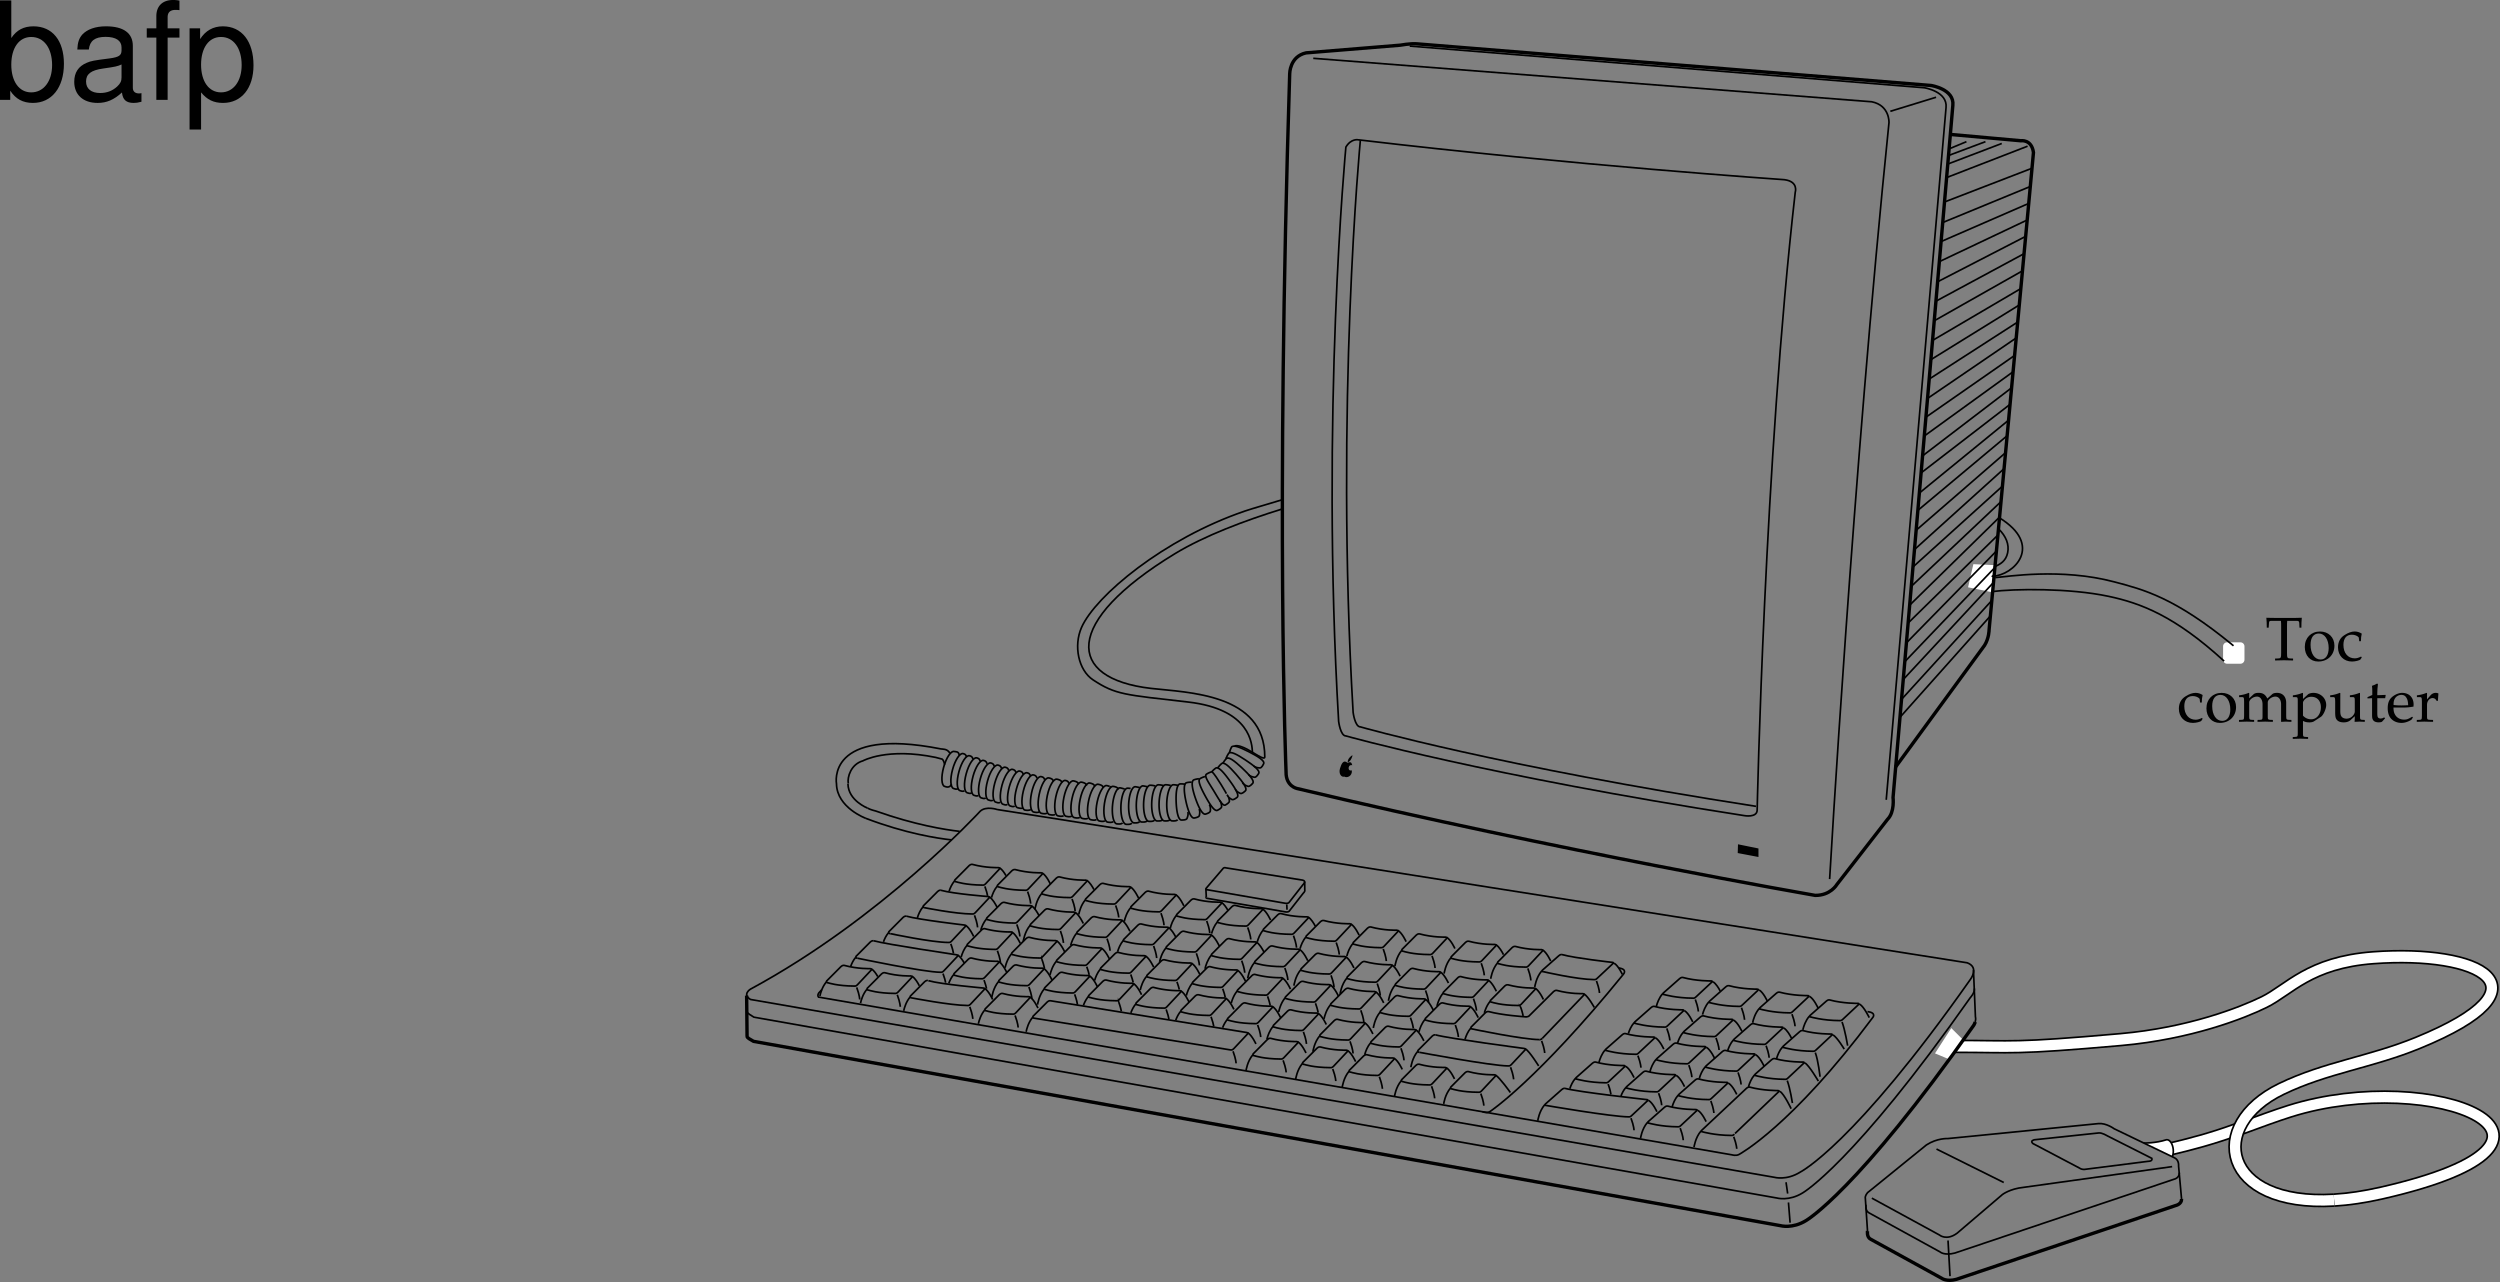 <svg xmlns="http://www.w3.org/2000/svg" xmlns:xlink="http://www.w3.org/1999/xlink" width="366.63" height="188.009"><rect width="100%" height="100%" fill="#808080" stroke="none"/><defs><path id="a" d="M1.438-.25v.281C1.968.016 2.28 0 2.75 0c.469 0 .797.016 1.328.031V-.25l-.437-.016c-.407-.015-.454-.093-.454-.812v-3.813c0-.453 0-.64.032-.89h1.39c.266 0 .344.062.375.297l.032.703h.28c0-.578.016-.938.063-1.453l-1.203.03H1.984c-.109 0-.578 0-1.203-.015l-.625-.015c.047.515.063.875.063 1.453H.5l.047-.703c.015-.235.078-.297.36-.297h1.39c.031.265.031.484.031.89v3.813c0 .734-.047.797-.453.812zm0 0"/><path id="b" d="M2.516-4.219C1.203-4.219.28-3.297.28-1.953c0 1.266.797 2.14 1.969 2.14 1.39 0 2.375-.968 2.375-2.328 0-1.218-.875-2.078-2.11-2.078zm-.172.297c.844 0 1.437.89 1.437 2.125 0 1.047-.437 1.688-1.187 1.688-.875 0-1.469-.875-1.469-2.157 0-1.078.438-1.656 1.219-1.656zm0 0"/><path id="c" d="M3.594-2.797c0-.422.047-.781.125-1.11-.36-.218-.672-.312-1.047-.312-.438 0-.938.172-1.469.516-.64.39-.969 1.015-.969 1.812 0 1.22.844 2.079 2.063 2.079.469 0 1.14-.172 1.234-.313l.188-.281-.094-.14c-.344.171-.625.265-.938.265-1 0-1.656-.781-1.656-1.969 0-.969.438-1.5 1.25-1.5.406 0 .828.172 1 .406l.063.547zm0 0"/><path id="d" d="M.14-.25v.281C.782.016 1.032 0 1.282 0c.282 0 .532.016 1.078.031V-.25l-.375-.016c-.312-.03-.343-.062-.343-.656v-1.906c0-.406.593-.844 1.14-.844.485 0 .813.453.813 1.14v1.61c0 .594-.016.625-.328.656L2.86-.25v.281C3.484.016 3.75 0 3.984 0 4.22 0 4.47.016 5.11.031V-.25l-.421-.016c-.313-.046-.329-.062-.329-.656v-1.906c0-.406.594-.844 1.125-.844.485 0 .829.453.829 1.14V.032C6.718.016 6.859 0 7.016 0c.14 0 .312.016.812.031V-.25l-.437-.016c-.313-.046-.313-.062-.329-.656v-1.844c0-.89-.515-1.453-1.343-1.453-.328 0-.578.063-.735.219l-.687.61C4-3.985 3.64-4.22 3.016-4.22c-.329 0-.579.063-.75.219l-.625.578v-.765l-.079-.032a4.904 4.904 0 0 1-1.406.36v.265H.5c.36 0 .375.031.39.656v2.016c-.015.594-.015.625-.328.656Zm0 0"/><path id="e" d="M.078 2.266v.265c.61-.015.875-.031 1.125-.031.234 0 .5.016 1.125.031v-.265l-.422-.032c-.312-.03-.328-.062-.328-.656V-.109c.281.156.563.218.953.218.281 0 .5-.062.64-.14l1.032-.672c.36-.235.781-1.156.781-1.735 0-1-.828-1.78-1.875-1.78-.328 0-.656.093-.796.218l-.735.672v-.86l-.078-.03a5.038 5.038 0 0 1-1.406.359v.265h.328c.375 0 .39.031.39.656v4.516c0 .594-.015.625-.328.656zm1.5-5.016c0-.125.047-.234.156-.375a1.312 1.312 0 0 1 1.079-.516c.843 0 1.39.594 1.39 1.532 0 1.015-.61 1.765-1.406 1.765-.5 0-.875-.172-1.219-.531zm0 0"/><path id="f" d="m4.531-4.188-.078-.03a5.038 5.038 0 0 1-1.406.359v.265h.328c.375 0 .39.031.39.656v1.47c0 .187-.124.437-.328.655-.25.25-.546.375-.89.375-.313 0-.563-.109-.703-.28-.14-.141-.203-.423-.203-.813v-2.657l-.079-.03a4.904 4.904 0 0 1-1.406.359v.265H.5c.36 0 .375.031.39.656v1.5c0 .641.047.922.22 1.141.202.266.53.406 1.046.406.422 0 .766-.125 1.016-.359l.594-.547c0 .266 0 .422-.032.828.454-.015.61-.031.75-.031.125 0 .297.016.75.031V-.25L4.86-.266c-.312-.03-.328-.062-.328-.656zm0 0"/><path id="g" d="M.875-3.438v2.594c0 .656.297.953 1 .953.203 0 .422-.046.469-.109l.437-.484-.125-.141c-.219.125-.344.172-.515.172-.36 0-.5-.188-.5-.625v-2.36h1.156l.078-.484-1.234.047v-.344c0-.36.03-.75.093-1.265l-.109-.11c-.219.14-.484.25-.766.344.032.25.047.438.047.719v.625l-.703.312v.188zm0 0"/><path id="h" d="m3.938-.625-.126-.094c-.562.344-.78.422-1.171.422-.579 0-1.063-.266-1.313-.703-.172-.281-.234-.547-.25-1.063h1.313c.64 0 1.062-.046 1.625-.14 0-.125.015-.203.015-.313 0-1.03-.672-1.703-1.687-1.703-.313 0-.703.11-1.078.328C.53-3.453.234-2.906.234-1.969c0 .563.141 1.047.375 1.39.36.485.954.766 1.641.766.344 0 .672-.078 1.031-.234.235-.11.438-.219.469-.281zm-.704-1.781c-.468.015-.671.031-1.015.031a9.74 9.74 0 0 1-1.125-.063c0-.421.031-.609.14-.859a1.12 1.12 0 0 1 1-.625c.313 0 .547.11.704.36.203.296.265.562.296 1.156zm0 0"/><path id="i" d="M.188-.25v.281C.78.016 1.046 0 1.296 0c.219 0 .547.016 1.281.031V-.25L2.11-.266c-.406-.03-.421-.046-.421-.656v-1.547c0-.547.359-.984.812-.984.266 0 .453.125.594.406h.187l.078-1.078c-.093-.063-.25-.094-.421-.094-.266 0-.547.14-.735.36l-.515.593v-.921l-.079-.032a4.904 4.904 0 0 1-1.406.36v.265h.344c.36 0 .375.031.39.656v2.016C.922-.328.922-.297.61-.266zm0 0"/><path id="j" d="M1.078-14.578V0h1.5v-1.344C3.375-.125 4.438.453 5.906.453c2.75 0 4.547-2.25 4.547-5.734 0-3.407-1.687-5.5-4.469-5.5-1.437 0-2.468.547-3.25 1.719v-5.516zm4.578 5.36c1.86 0 3.063 1.624 3.063 4.124 0 2.375-1.235 4-3.063 4-1.781 0-2.922-1.61-2.922-4.062 0-2.469 1.141-4.063 2.922-4.063zm0 0"/><path id="k" d="M10.703-.984c-.187.046-.265.046-.36.046-.577 0-.905-.296-.905-.828v-6.156c0-1.86-1.36-2.86-3.938-2.86-1.547 0-2.766.438-3.484 1.22-.47.546-.672 1.14-.72 2.187h1.688c.141-1.281.891-1.86 2.454-1.86 1.515 0 2.343.547 2.343 1.547v.454c-.015.718-.375.968-1.734 1.156-2.36.297-2.734.375-3.36.64C1.454-4.921.845-4 .845-2.64.844-.734 2.156.453 4.28.453 5.594.453 6.656 0 7.844-1.078 7.954 0 8.484.453 9.562.453c.36 0 .579-.031 1.141-.172zM7.781-3.297c0 .563-.156.89-.656 1.36-.688.625-1.5.937-2.484.937-1.297 0-2.063-.625-2.063-1.688 0-1.093.719-1.656 2.516-1.906 1.781-.25 2.125-.328 2.687-.593zm0 0"/><path id="l" d="M5.156-10.484H3.422v-1.641c0-.688.375-1.063 1.156-1.063.14 0 .203 0 .578.032v-1.39a3.975 3.975 0 0 0-.937-.095c-1.532 0-2.453.875-2.453 2.375v1.782H.359v1.359h1.407V0h1.656v-9.125h1.734Zm0 0"/><path id="m" d="M1.078 4.36h1.688v-5.454C3.64-.016 4.625.453 5.984.453c2.72 0 4.47-2.172 4.47-5.516 0-3.515-1.72-5.718-4.5-5.718-1.407 0-2.548.64-3.329 1.875v-1.578H1.078Zm4.61-13.58c1.828 0 3.03 1.625 3.03 4.125 0 2.375-1.218 4-3.03 4-1.782 0-2.922-1.61-2.922-4.062 0-2.469 1.14-4.063 2.921-4.063zm0 0"/></defs><path fill="none" stroke="#000" stroke-width="2" d="M317.922 168.579c3.21-.739 6.523-1.61 10.324-3.012"/><path fill="none" stroke="#fff" stroke-width="1.5" d="M317.922 168.579c3.21-.739 6.523-1.61 10.324-3.012"/><path fill="none" stroke="#000" stroke-width="2" d="M328.746 165.442c2.43-.895 5.125-1.883 7.05-2.488 21.106-6.637 47.544 4.222 13.5 12-2.562.586-4.894.921-6.995 1.046"/><path fill="none" stroke="#fff" stroke-width="1.5" d="M328.746 165.442c2.43-.895 5.125-1.883 7.05-2.488 21.106-6.637 47.544 4.222 13.5 12-2.562.586-4.894.921-6.995 1.046"/><path fill="none" stroke="#000" stroke-width="2" d="M342.3 176c-16.484.981-18.753-10.976-7.753-16.296 6.586-3.184 13.023-3.899 20-6.75 20.16-8.243 8.992-13.645-6.5-12.5-9.387.695-12.336 4.695-16 6.5-3.242 1.593-10.926 4.605-21 5.5-15.914 1.41-15.5 1-24.5 1"/><path fill="none" stroke="#fff" stroke-width="1.5" d="M342.3 176c-16.484.981-18.753-10.976-7.753-16.296 6.586-3.184 13.023-3.899 20-6.75 20.16-8.243 8.992-13.645-6.5-12.5-9.387.695-12.336 4.695-16 6.5-3.242 1.593-10.926 4.605-21 5.5-15.914 1.41-15.5 1-24.5 1"/><path fill="#fff" d="m289.398 82.735 3.172.148-.37 3.985-3.579-.739.777-3.394"/><path fill="none" stroke="#000" stroke-width=".25" d="m192.594 8.551 81.902 6.375c2.66.535 2.527 3.059 2.527 3.059-5.316 51.812-8.703 110.933-8.703 110.933"/><path fill="none" stroke="#000" stroke-width=".25" d="M199.234 20.508c31.356 3.72 62.442 5.844 62.442 5.844 2.129.266 1.597 1.863 1.597 1.863-4.52 39.59-5.582 90.606-5.582 90.606-.039 1.125-1.859.797-1.859.797-37.73-5.844-58.457-11.692-58.457-11.692-.797 0-1.062-2.125-1.062-2.125-2.657-45.172 1.062-84.23 1.062-84.23.797-1.328 1.86-1.063 1.86-1.063zm0 0"/><path fill="none" stroke="#000" stroke-width=".25" d="M257.52 118.25c-37.73-5.843-58.02-11.652-58.02-11.652-.797 0-1.062-2.125-1.062-2.125-2.657-45.172 1.062-83.898 1.062-83.898"/><path fill="none" stroke="#000" stroke-width=".5" d="m278.008 112.47 8.012-92.735m0 0 .367-4.274c.265-2.394-3.188-2.925-3.188-2.925l-75.46-6.11c-.93-.066-2.391.2-2.391.2L191.53 7.754c-2.394.532-2.394 3.055-2.394 3.055-2.059 65.098-.532 102.43-.532 102.43-.03 2.062 1.594 2.394 1.594 2.394 38.399 9.164 75.996 15.676 75.996 15.676 2.258.031 3.188-1.594 3.188-1.594l7.437-9.566c1.067-1.063.801-3.188.801-3.188l.387-4.492"/><path fill="none" stroke="#000" stroke-width=".5" d="m278.02 112.442 13.02-17.8c.663-1.063.663-2.259.663-2.259l6.508-70.015c-.266-1.992-1.86-1.727-1.86-1.727l-10.363-.93"/><path d="m254.969 125 2.789.528v-.996l-2.758-.563-.031 1.031"/><path fill="none" stroke="#000" stroke-width=".25" d="m254.969 125 2.789.528v-.996l-2.758-.563zm23.715-19.863 13.152-14.746m-13.02 12.223 13.22-14.485m-12.954 11.559 13.219-14.215M279.379 97 292.5 83.282m-12.887 10.961 13.153-13.418m.398-4.918-13.086 12.82m-.199 2.593 13.086-12.82m-12.688 7.504 13.086-12.355m-12.753 9.434 13.019-11.758m-12.754 9.168 13.02-11.758m-12.821 8.969 13.02-11.293m-12.754 8.367 12.953-10.828m-12.753 8.304 13.019-10.629m-12.754 7.672 12.886-9.93m-12.687 7.443 12.953-9.9m-12.723 7.008 12.989-9.398m-12.754 6.64 12.886-8.968m-12.687 6.246 12.953-8.836m-12.687 5.981 12.886-8.305m-12.62 5.449 12.886-7.973m-12.688 5.18 12.887-7.57m-12.687 4.715 13.02-7.371m-12.688 4.449 12.82-6.91m-12.555 4.054 12.887-6.644m-12.687 3.719 12.753-6.043m-12.554 3.121 12.82-5.578m-12.422 2.722 12.754-5.25m-12.555 2.262 12.754-4.918m-12.422 1.328 11.825-4.582m-11.625 2.59 7.84-2.988m-7.708 1.726 5.317-1.992m-5.184.996 2.395-.996m-11.16-4.454 6.707-2.058m-7.309 103.031 8.77-101.5c.265-2.394-3.188-2.925-3.188-2.925l-75.46-6.11"/><path d="M197.777 112.649c.004.473.477.328.477.328.078.86-.727 1.152-1.102.914-.46.137-.863-.45-.644-1.183.234-.797.554-1.32 1.097-.848.645-.211.579.07.707.355-.535-.105-.535.434-.535.434"/><path d="M198.34 110.766c.043.027-.121.469-.27.692-.144.222-.367.335-.41.308-.043-.023-.004-.305.145-.527.144-.223.492-.496.535-.473"/><path fill="#fff" d="m287.844 152.63-1.895 2.624-1.992-.832 2.227-3.453 1.66 1.66"/><path fill="none" stroke="#fff" stroke-width=".25" d="m287.844 152.63-1.895 2.624-1.992-.832 2.227-3.453zm0 0"/><path fill="none" stroke="#000" stroke-miterlimit="10" stroke-width=".25" d="M244.098 162.387c.242-.234.464-.18.464-.18 1.989.543 4.176.512 4.176.512.285.016.07.184.07.184l-2.312 2.164c-.21.23-.434.18-.434.18-2.503-.016-4.27-.54-4.27-.54-.35-.015-.042-.25-.042-.25zm-2.504 2.227c-.824.949-1.012 2.344-1.012 2.344M249 162.84c.633.383 1.203 1.649 1.203 1.649m-3.801.949c.446 1.203.446 1.773.446 1.773m1.742-8.812c.242-.234.469-.18.469-.18 1.984.547 4.171.512 4.171.512.286.02.07.187.07.187l-2.308 2.16c-.215.231-.437.18-.437.18-2.504-.015-4.27-.539-4.27-.539-.348-.015-.043-.25-.043-.25zm-2.504 2.231c-.434.5-.691 1.128-.84 1.605m8.246-3.379c.633.379 1.203 1.644 1.203 1.644m-3.797.95c.442 1.203.442 1.773.442 1.773m8.453-7.801c.242-.23.469-.18.469-.18 1.988.548 4.172.512 4.172.512.285.02.07.188.07.188l-2.309 2.164c-.21.23-.437.176-.437.176-2.504-.016-4.27-.54-4.27-.54-.347-.015-.043-.25-.043-.25zm-2.503 2.231c-.458.527-.716 1.187-.86 1.676m8.265-3.449c.633.378 1.965 2.66 1.965 2.66m-4.558-.067c.441 1.203.757 3.293.757 3.293m-10.281-7.543c.242-.234.465-.18.465-.18 1.988.543 4.176.508 4.176.508.285.02.07.188.07.188l-2.309 2.164c-.214.23-.437.176-.437.176-2.504-.016-4.27-.536-4.27-.536-.347-.019-.043-.253-.043-.253zm-2.504 2.227c-.453.523-.715 1.18-.855 1.664m8.261-3.438c.633.38 1.204 1.645 1.204 1.645m-3.797.949c.441 1.203.441 1.773.441 1.773m1.363-8.746c.243-.234.47-.18.47-.18 1.987.548 4.171.512 4.171.512.285.016.07.188.07.188l-2.308 2.16c-.211.23-.438.18-.438.18-2.504-.016-4.27-.54-4.27-.54-.347-.015-.042-.253-.042-.253zm-2.5 2.227c-.414.476-.668 1.062-.816 1.527m8.219-3.297c.48.286.926 1.086 1.11 1.454m-3.704 1.14c.441 1.203.441 1.77.441 1.77m-9.843 10.605 6.523-6.12c.242-.235.469-.18.469-.18 1.988.542 4.172.511 4.172.511.289.016.07.184.07.184l-6.39 6.11m6.585-6.173c.633.383 1.645 2.535 1.645 2.535m-8.324 3.743c-.215.23-.438.18-.438.18-2.504-.016-4.27-.54-4.27-.54-.35-.015-.042-.25-.042-.25m-.157.157c-.82.949-1.011 2.343-1.011 2.343m5.824-1.519c.441 1.203.441 1.77.441 1.77m9.211-17.164c.242-.235.469-.18.469-.18 1.988.546 4.172.511 4.172.511.285.02.07.188.07.188l-2.308 2.16c-.211.234-.438.18-.438.18-2.5-.016-4.266-.54-4.266-.54-.351-.015-.043-.25-.043-.25zm-2.5 2.23c-.449.515-.71 1.16-.851 1.644m8.258-3.418c.632.379 1.644 2.086 1.644 2.086m-4.242.508c.445 1.203.695 3.543.695 3.543m.922-11.086c.242-.234.469-.18.469-.18 1.988.543 4.172.508 4.172.508.285.02.07.188.07.188l-2.309 2.164c-.214.23-.437.175-.437.175-2.504-.011-4.27-.535-4.27-.535-.347-.015-.043-.254-.043-.254zm-2.504 2.226c-.55.637-.816 1.477-.933 1.957m8.339-3.73c.633.379 1.395 1.965 1.395 1.965m-3.989.633c.442 1.203.82 3.48.82 3.48m-10.472-7.672c.242-.234.469-.18.469-.18 1.988.547 4.172.512 4.172.512.285.016.07.188.07.188l-2.308 2.16c-.211.23-.438.18-.438.18-2.504-.016-4.27-.54-4.27-.54-.347-.015-.039-.253-.039-.253zm-2.5 2.227c-.597.687-.86 1.61-.96 2.062m8.367-3.832c.632.38 1.199 1.645 1.199 1.645m-3.797.949c.445 1.203.445 1.773.445 1.773m-10.16-5.773c.246-.234.469-.18.469-.18 1.988.547 4.172.512 4.172.512.289.016.07.184.07.184l-2.309 2.164c-.21.23-.433.18-.433.18-2.504-.016-4.27-.54-4.27-.54-.351-.015-.043-.25-.043-.25zm-2.5 2.227c-.512.59-.777 1.347-.906 1.84"/><path fill="none" stroke="#000" stroke-miterlimit="10" stroke-width=".25" d="M257.988 145.184c.633.379 1.203 1.645 1.203 1.645m-3.801.949c.446 1.203.446 1.773.446 1.773m-9.523-6.027c.242-.23.464-.18.464-.18 1.989.547 4.176.512 4.176.512.285.02.07.187.07.187l-2.312 2.16c-.211.235-.434.18-.434.18-2.504-.015-4.27-.539-4.27-.539-.347-.015-.042-.25-.042-.25zm-2.504 2.226c-.504.586-.774 1.34-.903 1.833m8.309-3.602c.441.262.848.957 1.058 1.352m-3.652 1.242c.442 1.203.442 1.773.442 1.773m-6.93-.582c.242-.234.469-.18.469-.18 1.988.543 4.171.508 4.171.508.286.02.07.188.07.188l-2.308 2.164c-.21.23-.437.18-.437.18-2.5-.016-4.27-.54-4.27-.54-.348-.015-.043-.253-.043-.253zm-2.5 2.227c-.418.48-.672 1.07-.82 1.539m8.227-3.312c.628.382 1.198 1.648 1.198 1.648m-3.797.949c.446 1.2.446 1.773.446 1.773m4.465-3.433c.242-.23.464-.18.464-.18 1.989.547 4.172.512 4.172.512.29.02.074.187.074.187l-2.312 2.164c-.211.23-.434.176-.434.176-2.504-.015-4.27-.539-4.27-.539-.35-.016-.046-.25-.046-.25zm-2.504 2.23c-.418.48-.672 1.078-.825 1.551m8.231-3.324c.633.379 1.203 1.644 1.203 1.644m-3.801.95c.446 1.203.446 1.773.446 1.773m-6.739-.836c.242-.23.465-.18.465-.18 1.988.547 4.172.512 4.172.512.29.016.074.188.074.188l-2.312 2.16c-.211.23-.434.18-.434.18-2.504-.016-4.27-.54-4.27-.54-.351-.015-.042-.25-.042-.25zm-2.503 2.23c-.477.547-.743 1.25-.88 1.739m8.286-3.512c.632.379 1.203 1.645 1.203 1.645m-3.801.949c.445 1.203.445 1.773.445 1.773m-10.218-6.215c.242-.234.464-.18.464-.18 1.989.544 4.172.509 4.172.509.29.019.074.187.074.187l-2.312 2.164c-.211.23-.434.176-.434.176-2.504-.012-4.27-.54-4.27-.54-.35-.015-.042-.25-.042-.25zm-2.505 2.227c-.495.574-.765 1.309-.894 1.8m8.301-3.573c.633.382 1.203 1.644 1.203 1.644m-3.8.953c.445 1.203.445 1.77.445 1.77m-7.122-.645c.247-.234.47-.18.47-.18 1.987.547 4.171.512 4.171.512.29.02.074.188.074.188l-2.312 2.16c-.211.23-.434.18-.434.18-2.504-.016-4.27-.54-4.27-.54-.35-.015-.042-.25-.042-.25zm-2.5 2.227c-.39.453-.64 1.004-.793 1.457m8.2-3.227c.633.38 1.203 1.645 1.203 1.645m-3.801.949c.266.715.371 1.207.414 1.488m4.684-3.211c.246-.23.468-.175.468-.175 1.989.542 4.172.507 4.172.507.29.02.075.188.075.188l-2.313 2.16c-.21.234-.437.18-.437.18-2.5-.016-4.27-.535-4.27-.535-.348-.02-.043-.254-.043-.254zm-2.5 2.231c-.325.37-.551.812-.703 1.21m8.109-2.984c.633.38 1.203 1.645 1.203 1.645m-3.801.95c.446 1.202.446 1.773.446 1.773M229.5 159.61c1.988.547 12.02 1.652 12.02 1.652.289.02.07.188.07.188l-2.309 2.16c-.21.234-.437.18-.437.18-2.5-.016-12.117-1.676-12.117-1.676m15.058-.727c.63.38 1.203 1.645 1.203 1.645m-3.8.949c.445 1.203.445 1.773.445 1.773"/><path fill="none" stroke="#000" stroke-miterlimit="10" stroke-width=".25" d="M226.727 162.114c-.348-.02-.04-.254-.04-.254l2.344-2.07c.242-.23.469-.18.469-.18m-2.969 2.41c-.824.95-1.015 2.34-1.015 2.34m3.539-24.371c1.988.547 7.402 1.144 7.402 1.144.285.02.07.188.07.188l-2.308 2.16c-.211.234-.438.18-.438.18-2.504-.016-7.496-1.172-7.496-1.172m10.434-1.231c.633.38 1.203 1.645 1.203 1.645m-3.797.949c.441 1.203.441 1.773.441 1.773"/><path fill="none" stroke="#000" stroke-miterlimit="10" stroke-width=".25" d="M226.285 142.489c-.348-.016-.043-.25-.043-.25l2.348-2.07c.242-.231.465-.18.465-.18m-2.969 2.41c-.82.95-1.012 2.34-1.012 2.34m-3.32-5.774c.242-.23.465-.175.465-.175 1.988.543 3.836.472 3.836.472.285.02.156.192.156.192l-2.059 2.195c-.21.23-.433.176-.433.176-2.504-.016-3.836-.473-3.836-.473-.348-.016-.223-.285-.223-.285zm0 0"/><path fill="none" stroke="#000" stroke-miterlimit="10" stroke-width=".25" d="M219.629 141.196c-.82.949-1.012 2.34-1.012 2.34m7.593-4.239c.638.38 1.204 1.645 1.204 1.645m-3.351 1.074c.44 1.203.44 1.774.44 1.774m-9.589-5.582c.246-.235.469-.18.469-.18 1.988.543 3.836.476 3.836.476.285.02.156.192.156.192l-2.059 2.191c-.21.23-.433.18-.433.18-2.504-.016-3.836-.473-3.836-.473-.348-.02-.223-.285-.223-.285zm0 0"/><path fill="none" stroke="#000" stroke-miterlimit="10" stroke-width=".25" d="M212.793 140.434c-.82.95-1.012 2.344-1.012 2.344m7.594-4.242c.488.293.938 1.105 1.117 1.468m-3.265 1.254c.441 1.203.441 1.774.441 1.774m-9.968-5.899c.245-.234.468-.18.468-.18 1.988.544 3.836.477 3.836.477.285.016.156.188.156.188l-2.058 2.195c-.211.23-.438.176-.438.176-2.5-.012-3.832-.473-3.832-.473-.352-.015-.223-.285-.223-.285zm0 0"/><path fill="none" stroke="#000" stroke-miterlimit="10" stroke-width=".25" d="M205.578 139.36c-.82.95-1.012 2.34-1.012 2.34m7.594-4.239c.633.38 1.203 1.645 1.203 1.645m-3.351 1.078c.441 1.2.441 1.77.441 1.77m-9.906-5.836c.246-.23.469-.18.469-.18 1.988.547 3.836.477 3.836.477.285.02.156.191.156.191l-2.059 2.195c-.21.23-.433.176-.433.176-2.504-.016-3.836-.473-3.836-.473-.352-.015-.223-.285-.223-.285zm0 0"/><path fill="none" stroke="#000" stroke-miterlimit="10" stroke-width=".25" d="M198.426 138.348c-.52.598-.785 1.367-.91 1.86m7.492-3.762c.633.383 1.203 1.648 1.203 1.648m-3.356 1.074c.446 1.204.446 1.774.446 1.774m17.375 3.656c.242-.23.469-.176.469-.176 1.988.543 3.835.473 3.835.473.286.023.157.191.157.191l-2.059 2.196c-.21.23-.437.176-.437.176-2.504-.016-3.832-.473-3.832-.473-.352-.016-.223-.281-.223-.281zm0 0"/><path fill="none" stroke="#000" stroke-miterlimit="10" stroke-width=".25" d="M218.555 146.829c-.47.539-.73 1.222-.871 1.71m7.453-3.609c.633.38 1.203 1.645 1.203 1.645m-3.356 1.074a8.38 8.38 0 0 1 .387 1.34m-9.594-5.59c.243-.234.465-.18.465-.18 1.992.543 3.836.477 3.836.477.285.02.16.187.16.187l-2.058 2.196c-.211.23-.438.18-.438.18-2.504-.02-3.836-.477-3.836-.477-.347-.016-.218-.282-.218-.282zm0 0"/><path fill="none" stroke="#000" stroke-miterlimit="10" stroke-width=".25" d="M211.656 145.625c-.531.614-.8 1.41-.922 1.899m7.504-3.797c.633.379 1.203 1.645 1.203 1.645m-3.355 1.078c.441 1.199.441 1.77.441 1.77m-9.777-6.024c.242-.235.469-.18.469-.18 1.988.543 3.836.477 3.836.477.285.02.156.191.156.191l-2.059 2.191c-.21.231-.437.18-.437.18-2.504-.015-3.832-.472-3.832-.472-.352-.02-.223-.286-.223-.286zm0 0"/><path fill="none" stroke="#000" stroke-miterlimit="10" stroke-width=".25" d="M204.629 144.422c-.824.95-1.012 2.344-1.012 2.344m7.593-4.242c.634.379 1.204 1.644 1.204 1.644m-3.355 1.079c.445 1.203.445 1.77.445 1.77m-9.844-5.837c.246-.23.469-.176.469-.176 1.988.543 3.836.477 3.836.477.285.02.156.187.156.187l-2.059 2.196c-.21.23-.437.176-.437.176-2.5-.016-3.832-.473-3.832-.473-.348-.016-.223-.285-.223-.285zm0 0"/><path fill="none" stroke="#000" stroke-miterlimit="10" stroke-width=".25" d="M197.54 143.41c-.821.95-1.013 2.34-1.013 2.34m7.594-4.238c.637.38 1.203 1.645 1.203 1.645m-3.351 1.074c.441 1.203.441 1.773.441 1.773m-5.156-.898c.242-.23.465-.18.465-.18 1.988.547 3.836.477 3.836.477.285.02.16.191.16.191l-2.063 2.196c-.21.23-.433.175-.433.175-2.504-.015-3.836-.472-3.836-.472-.348-.016-.223-.285-.223-.285zm0 0"/><path fill="none" stroke="#000" stroke-miterlimit="10" stroke-width=".25" d="M195.137 147.336c-.61.696-.871 1.637-.969 2.082m7.551-3.984c.633.383 1.199 1.649 1.199 1.649m-3.352 1.074c.442 1.203.442 1.773.442 1.773m4.527-3.746c.242-.234.469-.18.469-.18 1.988.543 3.832.477 3.832.477.289.02.16.191.16.191l-2.059 2.192c-.21.23-.437.176-.437.176-2.504-.012-3.832-.473-3.832-.473-.352-.016-.223-.285-.223-.285zm0 0"/><path fill="none" stroke="#000" stroke-miterlimit="10" stroke-width=".25" d="M202.414 148.41c-.824.95-1.012 2.344-1.012 2.344m7.594-4.242c.633.38 1.203 1.645 1.203 1.645m-3.355 1.078c.297.805.394 1.328.43 1.582m3.843-3.559c.246-.23.469-.18.469-.18 1.988.547 3.836.477 3.836.477.285.02.156.192.156.192l-2.058 2.191c-.211.234-.438.18-.438.18-2.5-.016-3.832-.473-3.832-.473-.348-.016-.223-.285-.223-.285zm0 0"/><path fill="none" stroke="#000" stroke-miterlimit="10" stroke-width=".25" d="M208.996 149.485c-.508.586-.773 1.34-.902 1.832m7.484-3.731c.633.383 1.203 1.649 1.203 1.649m-3.355 1.075c.445 1.202.445 1.773.445 1.773m-10.726-1.407c.242-.234.464-.18.464-.18 1.989.547 3.836.477 3.836.477.285.02.16.192.16.192l-2.062 2.191c-.211.234-.434.18-.434.18-2.504-.016-3.836-.473-3.836-.473-.347-.016-.218-.285-.218-.285zm0 0"/><path fill="none" stroke="#000" stroke-miterlimit="10" stroke-width=".25" d="M201.02 152.903c-.473.55-.739 1.246-.875 1.734m7.46-3.633c.63.383 1.204 1.645 1.204 1.645m-3.356 1.078c.442 1.203.442 1.773.442 1.773m-5.915-.644c.243-.234.465-.18.465-.18 1.989.543 3.836.477 3.836.477.285.015.156.187.156.187l-2.058 2.196c-.211.23-.434.18-.434.18-2.504-.02-3.836-.477-3.836-.477-.347-.016-.222-.281-.222-.281zm0 0"/><path fill="none" stroke="#000" stroke-miterlimit="10" stroke-width=".25" d="M197.855 157.083c-.82.949-1.011 2.34-1.011 2.34m7.594-4.239c.636.379 1.203 1.645 1.203 1.645m-3.356 1.074c.445 1.203.445 1.773.445 1.773m4.907-3.429c.242-.235.468-.18.468-.18 1.989.547 3.836.476 3.836.476.286.02.157.192.157.192l-2.059 2.191c-.21.23-.437.18-.437.18-2.5-.016-3.832-.473-3.832-.473-.352-.015-.223-.285-.223-.285zm0 0"/><path fill="none" stroke="#000" stroke-miterlimit="10" stroke-width=".25" d="M205.516 158.473c-.825.95-1.016 2.344-1.016 2.344m7.598-4.242c.632.383 1.203 1.648 1.203 1.648m-3.356 1.074c.446 1.203.446 1.774.446 1.774m4.461-3.751c.246-.23.468-.175.468-.175 1.989.543 3.836.473 3.836.473.285.02.156.191.156.191l-2.058 2.195c-.211.23-.438.176-.438.176-2.5-.012-3.832-.472-3.832-.472-.347-.016-.222-.286-.222-.286zm0 0"/><path fill="none" stroke="#000" stroke-miterlimit="10" stroke-width=".25" d="M212.73 159.551c-.824.95-1.011 2.34-1.011 2.34m7.594-4.238c.632.379 2.183 2.562 2.183 2.562m-4.336.16c.445 1.2.445 1.77.445 1.77m-24.46-8.43c.242-.234.464-.18.464-.18 1.989.544 3.836.477 3.836.477.285.02.157.188.157.188l-2.059 2.195c-.211.23-.434.176-.434.176-2.504-.012-3.836-.469-3.836-.469-.347-.016-.222-.285-.222-.285zm0 0"/><path fill="none" stroke="#000" stroke-miterlimit="10" stroke-width=".25" d="M191.02 155.942c-.825.95-1.012 2.344-1.012 2.344m7.594-4.243c.632.38 1.203 1.645 1.203 1.645m-3.355 1.078c.445 1.203.445 1.774.445 1.774m-.219-8.875c.242-.235.465-.18.465-.18 1.988.543 3.836.476 3.836.476.285.02.16.188.16.188l-2.063 2.195c-.21.23-.433.18-.433.18-2.504-.016-3.836-.473-3.836-.473-.348-.02-.223-.285-.223-.285zm0 0"/><path fill="none" stroke="#000" stroke-miterlimit="10" stroke-width=".25" d="M193.555 151.891c-.825.95-1.016 2.344-1.016 2.344m7.598-4.242c.633.379 1.199 1.644 1.199 1.644m-3.352 1.078c.442 1.203.442 1.774.442 1.774m-4.778-19.321c.243-.23.47-.18.47-.18 1.987.548 3.831.477 3.831.477.29.02.16.192.16.192l-2.058 2.191c-.211.235-.438.18-.438.18-2.504-.016-3.832-.473-3.832-.473-.351-.015-.222-.285-.222-.285zm0 0"/><path fill="none" stroke="#000" stroke-miterlimit="10" stroke-width=".25" d="M191.527 137.399c-.476.547-.738 1.242-.879 1.73m7.462-3.632c.632.382 1.203 1.648 1.203 1.648m-3.356 1.075c.445 1.202.445 1.773.445 1.773m-9.019-5.836c.242-.235.469-.18.469-.18 1.988.543 3.832.477 3.832.477.289.02.16.191.16.191l-2.059 2.191c-.21.23-.437.18-.437.18-2.504-.015-3.832-.473-3.832-.473-.352-.015-.223-.285-.223-.285zm0 0"/><path fill="none" stroke="#000" stroke-miterlimit="10" stroke-width=".25" d="M185.262 136.383c-.477.551-.742 1.246-.88 1.735m7.462-3.633c.441.265.847.957 1.058 1.355m-3.211 1.368c.442 1.203.442 1.773.442 1.773m-9.461-6.027c.246-.23.469-.18.469-.18 1.988.547 3.836.476 3.836.476.285.02.156.192.156.192l-2.059 2.191c-.21.23-.433.18-.433.18-2.504-.016-3.836-.473-3.836-.473-.352-.015-.223-.285-.223-.285zm0 0"/><path fill="none" stroke="#000" stroke-miterlimit="10" stroke-width=".25" d="M178.55 135.18c-.476.551-.738 1.246-.874 1.738m7.457-3.636c.633.383 1.203 1.648 1.203 1.648m-3.356 1.074c.446 1.204.446 1.774.446 1.774m-8.766-5.774c.242-.234.469-.18.469-.18 1.988.548 3.832.477 3.832.477.285.02.16.192.16.192l-2.058 2.191c-.211.234-.438.18-.438.18-2.504-.016-3.832-.473-3.832-.473-.352-.015-.223-.285-.223-.285zm0 0"/><path fill="none" stroke="#000" stroke-miterlimit="10" stroke-width=".25" d="M172.54 134.231c-.532.613-.802 1.41-.923 1.898m7.504-3.796c.367.222.715.746.942 1.144m-3.094 1.578c.441 1.203.441 1.774.441 1.774m-9.46-5.965c.245-.23.468-.18.468-.18 1.988.547 3.836.48 3.836.48.285.016.156.188.156.188l-2.058 2.195c-.211.23-.438.176-.438.176-2.5-.015-3.832-.473-3.832-.473-.348-.015-.223-.285-.223-.285zm0 0"/><path fill="none" stroke="#000" stroke-miterlimit="10" stroke-width=".25" d="M165.828 133.094c-.59.684-.855 1.598-.957 2.055m7.539-3.953c.633.379 1.203 1.644 1.203 1.644m-3.351 1.075c.441 1.203.441 1.773.441 1.773m-9.398-5.961c.242-.234.468-.18.468-.18 1.989.543 3.832.477 3.832.477.29.02.16.191.16.191l-2.058 2.192c-.21.23-.437.176-.437.176-2.504-.012-3.833-.473-3.833-.473-.351-.016-.222-.281-.222-.281zm0 0"/><path fill="none" stroke="#000" stroke-miterlimit="10" stroke-width=".25" d="M159.184 131.954c-.641.734-.899 1.738-.98 2.152m7.562-4.051c.632.38 1.203 1.645 1.203 1.645m-3.356 1.078c.446 1.203.446 1.77.446 1.77m-9.149-5.77c.246-.235.469-.18.469-.18 1.988.543 3.836.477 3.836.477.285.02.156.187.156.187l-2.058 2.196c-.211.23-.438.175-.438.175-2.5-.011-3.832-.468-3.832-.468-.348-.02-.223-.286-.223-.286zm0 0"/><path fill="none" stroke="#000" stroke-miterlimit="10" stroke-width=".25" d="M152.79 131.004c-.821.95-1.013 2.344-1.013 2.344m7.594-4.242c.442.262.852.957 1.059 1.352m-3.211 1.371c.445 1.199.445 1.77.445 1.77m-9.274-5.899c.247-.23.47-.18.47-.18 1.988.547 3.835.477 3.835.477.285.02.157.191.157.191l-2.059 2.191c-.211.235-.434.18-.434.18-2.504-.016-3.836-.473-3.836-.473-.347-.015-.222-.285-.222-.285zm0 0"/><path fill="none" stroke="#000" stroke-miterlimit="10" stroke-width=".25" d="M146.27 129.926c-.465.54-.727 1.219-.868 1.707m7.45-3.605c.632.379 1.203 1.648 1.203 1.648m-3.352 1.074c.442 1.204.442 1.774.442 1.774m-9.02-5.582c.242-.234.469-.18.469-.18 1.988.543 3.836.477 3.836.477.285.02.156.187.156.187l-2.059 2.196c-.21.23-.433.18-.433.18-2.504-.02-3.836-.477-3.836-.477-.352-.016-.223-.282-.223-.282zm0 0"/><path fill="none" stroke="#000" stroke-miterlimit="10" stroke-width=".25" d="M140.004 129.168c-.41.477-.664 1.063-.816 1.528m7.398-3.426c.371.223.719.746.945 1.145m-3.097 1.578c.234.636.347 1.097.398 1.39m-9.195 1.742c-.352-.015-.223-.285-.223-.285l2.094-2.101c.238-.235.465-.18.465-.18"/><path fill="none" stroke="#000" stroke-miterlimit="10" stroke-width=".25" d="M135.383 132.965c-.445.516-.707 1.164-.852 1.649m3.442-4.054c1.988.546 6.937.917 6.937.917.285.02.156.191.156.191l-2.058 2.196c-.211.23-.434.176-.434.176-2.504-.016-6.937-.915-6.937-.915"/><path fill="none" stroke="#000" stroke-miterlimit="10" stroke-width=".25" d="M145.066 131.512c.493.293.946 1.121 1.125 1.477m-3.277 1.242c.445 1.203.445 1.773.445 1.773m3.45-3.492c.246-.234.468-.18.468-.18 1.989.543 3.836.477 3.836.477.285.02.157.188.157.188l-2.06 2.195c-.21.23-.437.176-.437.176-2.5-.012-3.832-.473-3.832-.473-.347-.016-.222-.281-.222-.281zm0 0"/><path fill="none" stroke="#000" stroke-miterlimit="10" stroke-width=".25" d="M144.688 134.739c-.446.515-.708 1.164-.852 1.644m7.434-3.543c.457.274.878 1 1.078 1.391m-3.231 1.332c.446 1.203.446 1.773.446 1.773m3.64-3.875c.242-.234.465-.18.465-.18 1.992.544 3.836.477 3.836.477.285.02.16.188.16.188l-2.059 2.195c-.21.23-.437.176-.437.176-2.504-.012-3.836-.469-3.836-.469-.348-.015-.219-.285-.219-.285zm0 0"/><path fill="none" stroke="#000" stroke-miterlimit="10" stroke-width=".25" d="M151.082 135.688c-.824.95-1.016 2.344-1.016 2.344m7.598-4.242c.633.378 1.203 1.644 1.203 1.644m-3.355 1.078c.441 1.203.441 1.77.441 1.77m4.087-3.684c.241-.23.468-.176.468-.176 1.984.543 3.832.473 3.832.473.285.02.16.191.16.191l-2.059 2.196c-.21.23-.437.176-.437.176-2.504-.016-3.836-.473-3.836-.473-.348-.016-.219-.285-.219-.285zm0 0"/><path fill="none" stroke="#000" stroke-miterlimit="10" stroke-width=".25" d="M157.918 136.829c-.5.57-.766 1.308-.898 1.8m7.48-3.699c.633.38 1.203 1.645 1.203 1.645m-3.355 1.074c.441 1.203.441 1.773.441 1.773m4.086-3.746c.242-.234.469-.18.469-.18 1.988.547 3.832.477 3.832.477.285.02.16.192.16.192l-2.059 2.191c-.21.23-.437.18-.437.18-2.504-.016-3.832-.473-3.832-.473-.352-.016-.223-.285-.223-.285zm0 0"/><path fill="none" stroke="#000" stroke-miterlimit="10" stroke-width=".25" d="M164.754 137.903c-.461.531-.723 1.2-.863 1.683m7.445-3.582c.45.27.867.985 1.07 1.38m-3.222 1.343c.441 1.203.441 1.773.441 1.773m3.515-3.75c.243-.23.47-.18.47-.18 1.988.548 3.831.477 3.831.477.29.02.16.192.16.192l-2.058 2.195c-.211.23-.438.176-.438.176-2.503-.016-3.832-.473-3.832-.473-.351-.015-.222-.285-.222-.285zm0 0"/><path fill="none" stroke="#000" stroke-miterlimit="10" stroke-width=".25" d="M171.02 138.981c-.606.7-.872 1.637-.965 2.082m7.547-3.98c.632.378 1.203 1.644 1.203 1.644m-3.355 1.074c.445 1.203.445 1.774.445 1.774m3.895-3.746c.241-.235.464-.18.464-.18 1.988.543 3.836.476 3.836.476.285.02.156.188.156.188l-2.058 2.195c-.211.23-.434.18-.434.18-2.504-.016-3.836-.473-3.836-.473-.348-.02-.223-.285-.223-.285zm0 0"/><path fill="none" stroke="#000" stroke-miterlimit="10" stroke-width=".25" d="M177.664 140.055c-.578.668-.844 1.559-.95 2.024m7.532-3.922c.461.277.887 1.02 1.086 1.402m-3.234 1.321c.441 1.203.441 1.769.441 1.769m3.578-3.746c.242-.23.465-.18.465-.18 1.992.547 3.836.477 3.836.477.285.02.16.191.16.191l-2.058 2.195c-.215.227-.438.176-.438.176-2.504-.015-3.836-.472-3.836-.472-.348-.016-.219-.286-.219-.286zm0 0"/><path fill="none" stroke="#000" stroke-miterlimit="10" stroke-width=".25" d="M183.996 141.133c-.824.95-1.016 2.34-1.016 2.34m7.598-4.242c.633.383 1.203 1.648 1.203 1.648m-3.355 1.075c.441 1.203.441 1.773.441 1.773m4.023-3.746c.243-.234.465-.18.465-.18 1.989.543 3.836.477 3.836.477.286.02.16.187.16.187l-2.062 2.196c-.21.23-.434.18-.434.18-2.503-.016-3.835-.477-3.835-.477-.348-.016-.22-.281-.22-.281zm0 0"/><path fill="none" stroke="#000" stroke-miterlimit="10" stroke-width=".25" d="M190.766 142.208c-.82.949-1.012 2.343-1.012 2.343m7.598-4.241c.632.378 1.203 1.644 1.203 1.644m-3.355 1.078c.44 1.199.44 1.773.44 1.773m-5.03-.711c.245-.234.468-.18.468-.18 1.988.547 3.836.477 3.836.477.285.02.156.192.156.192l-2.058 2.19c-.211.231-.438.18-.438.18-2.5-.015-3.832-.472-3.832-.472-.351-.016-.222-.285-.222-.285zm0 0"/><path fill="none" stroke="#000" stroke-miterlimit="10" stroke-width=".25" d="M188.488 146.32c-.605.7-.867 1.641-.965 2.087m7.547-3.985c.633.383 1.203 1.645 1.203 1.645m-3.355 1.078a8.7 8.7 0 0 1 .39 1.336m-9.722-5.398c.242-.235.465-.18.465-.18 1.988.543 3.836.476 3.836.476.285.02.156.188.156.188l-2.059 2.195c-.21.23-.433.176-.433.176-2.504-.012-3.836-.473-3.836-.473-.348-.015-.219-.28-.219-.28zm0 0"/><path fill="none" stroke="#000" stroke-miterlimit="10" stroke-width=".25" d="M181.46 145.31c-.495.573-.76 1.308-.894 1.8m7.477-3.7c.637.38 1.207 1.645 1.207 1.645m-3.355 1.078a8.69 8.69 0 0 1 .386 1.336M177 141.942c.246-.234.469-.18.469-.18 1.988.547 3.836.477 3.836.477.285.02.156.191.156.191l-2.059 2.192c-.21.23-.433.18-.433.18-2.504-.016-3.836-.473-3.836-.473-.348-.016-.223-.286-.223-.286zm0 0"/><path fill="none" stroke="#000" stroke-miterlimit="10" stroke-width=".25" d="M174.879 144.168c-.508.59-.774 1.348-.906 1.84m7.487-3.738c.638.379 1.204 1.648 1.204 1.648m-3.351 1.075c.203.55.312.968.37 1.261m-9.39-5.324c.242-.234.469-.18.469-.18 1.988.543 3.832.477 3.832.477.289.016.16.188.16.188l-2.059 2.195c-.215.23-.437.18-.437.18-2.504-.016-3.832-.473-3.832-.473-.352-.016-.223-.285-.223-.285zm0 0"/><path fill="none" stroke="#000" stroke-miterlimit="10" stroke-width=".25" d="M168.172 143.157c-.582.668-.848 1.558-.953 2.027m7.535-3.926c.633.38 1.203 1.645 1.203 1.645m-3.355 1.078c.175.477.28.855.347 1.137m-9.429-5.266c.242-.23.468-.18.468-.18 1.989.547 3.832.477 3.832.477.29.02.16.191.16.191l-2.058 2.192c-.211.234-.438.18-.438.18-2.5-.016-3.832-.473-3.832-.473-.351-.016-.222-.285-.222-.285zm0 0"/><path fill="none" stroke="#000" stroke-miterlimit="10" stroke-width=".25" d="M161.398 142.083c-.468.539-.734 1.222-.87 1.71m7.452-3.609c.633.379 1.204 1.645 1.204 1.645m-3.356 1.074c.184.496.29.887.356 1.172m-9.121-5.36c.246-.234.468-.18.468-.18 1.989.544 3.836.477 3.836.477.285.016.156.188.156.188l-2.058 2.195c-.211.23-.434.176-.434.176-2.504-.012-3.836-.469-3.836-.469-.351-.02-.222-.285-.222-.285zm0 0"/><path fill="none" stroke="#000" stroke-miterlimit="10" stroke-width=".25" d="M154.941 140.942c-.578.668-.843 1.558-.953 2.023m7.535-3.922c.633.38 1.204 1.645 1.204 1.645m-3.356 1.078c.192.512.3.91.36 1.2m-9.251-5.329c.243-.23.47-.18.47-.18 1.988.547 3.831.477 3.831.477.29.02.16.191.16.191l-2.058 2.192c-.211.234-.438.18-.438.18-2.504-.016-3.832-.473-3.832-.473-.351-.016-.222-.285-.222-.285zm0 0"/><path fill="none" stroke="#000" stroke-miterlimit="10" stroke-width=".25" d="M148.36 139.864c-.594.687-.86 1.597-.958 2.058m7.539-3.957c.633.383 1.204 1.649 1.204 1.649m-3.355 1.074a8.37 8.37 0 0 1 .386 1.34m-9.216-5.656c.243-.23.47-.18.47-.18 1.988.547 3.836.476 3.836.476.285.02.156.192.156.192l-2.059 2.191c-.21.23-.437.18-.437.18-2.5-.016-3.832-.473-3.832-.473-.352-.015-.223-.285-.223-.285zm0 0"/><path fill="none" stroke="#000" stroke-miterlimit="10" stroke-width=".25" d="M141.84 138.598c-.477.555-.742 1.254-.88 1.742m7.462-3.64c.633.383 1.203 1.648 1.203 1.648m-3.355 1.074c.445 1.203.445 1.774.445 1.774m-13.805-6.84c1.988.547 8.52 1.3 8.52 1.3.285.02.156.192.156.192l-2.059 2.192c-.21.23-.437.175-.437.175-2.504-.011-8.516-1.293-8.516-1.293"/><path fill="none" stroke="#000" stroke-miterlimit="10" stroke-width=".25" d="M141.586 135.688c.633.379 1.203 1.648 1.203 1.648m-3.355 1.074c.246.665.355 1.137.402 1.426m-9.262-2.914c-.351-.015-.222-.285-.222-.285l2.09-2.101c.242-.23.468-.18.468-.18"/><path fill="none" stroke="#000" stroke-miterlimit="10" stroke-width=".25" d="M130.32 136.766c-.363.418-.605.926-.757 1.36m-3.801 2.402c-.348-.016-.223-.281-.223-.281l2.094-2.102c.242-.234.465-.18.465-.18"/><path fill="none" stroke="#000" stroke-miterlimit="10" stroke-width=".25" d="M125.512 140.372c-.356.406-.594.898-.746 1.324m3.332-3.731c1.988.543 12.191 2.059 12.191 2.059.285.02.156.191.156.191l-2.058 2.192c-.211.23-.434.18-.434.18-2.504-.016-12.191-2.06-12.191-2.06"/><path fill="none" stroke="#000" stroke-miterlimit="10" stroke-width=".25" d="M140.445 140.055c.371.223.72.746.946 1.145m-3.098 1.578c.223.601.332 1.043.39 1.336m3.317-3.438c.242-.234.469-.18.469-.18 1.988.547 3.832.477 3.832.477.285.02.16.192.16.192l-2.059 2.191c-.214.23-.437.18-.437.18-2.504-.016-3.832-.473-3.832-.473-.352-.016-.223-.285-.223-.285zm0 0"/><path fill="none" stroke="#000" stroke-miterlimit="10" stroke-width=".25" d="M139.879 142.903c-.352.402-.586.887-.738 1.308m7.319-3.207c.634.38 1.204 1.645 1.204 1.645m-3.355 1.078c.203.55.312.969.37 1.262"/><path fill="none" stroke="#000" stroke-miterlimit="10" stroke-width=".25" d="M148.582 141.688c.242-.23.469-.18.469-.18 1.988.547 3.836.477 3.836.477.281.02.156.191.156.191l-2.059 2.192c-.21.23-.437.18-.437.18-2.504-.016-3.832-.473-3.832-.473-.352-.016-.223-.285-.223-.285zm0 0"/><path fill="none" stroke="#000" stroke-miterlimit="10" stroke-width=".25" d="M146.46 143.918c-.823.95-1.01 2.34-1.01 2.34m7.593-4.242c.633.383 1.203 1.649 1.203 1.649m-3.356 1.074c.442 1.203.442 1.773.442 1.773m3.961-3.746c.242-.234.465-.18.465-.18 1.988.543 3.836.477 3.836.477.285.02.156.187.156.187l-2.059 2.196c-.21.23-.433.18-.433.18-2.504-.02-3.836-.477-3.836-.477-.348-.016-.223-.281-.223-.281zm0 0"/><path fill="none" stroke="#000" stroke-miterlimit="10" stroke-width=".25" d="M153.168 144.993c-.82.949-1.012 2.343-1.012 2.343m7.594-4.242c.637.38 1.203 1.645 1.203 1.645m-3.351 1.078c.27.738.375 1.238.414 1.512"/><path fill="none" stroke="#000" stroke-miterlimit="10" stroke-width=".25" d="M161.746 143.903c.246-.23.469-.18.469-.18 1.988.547 3.836.477 3.836.477.285.02.156.191.156.191l-2.059 2.195c-.21.23-.437.176-.437.176-2.5-.015-3.832-.472-3.832-.472-.348-.016-.223-.286-.223-.286zm0 0"/><path fill="none" stroke="#000" stroke-miterlimit="10" stroke-width=".25" d="M159.625 146.133c-.344.399-.578.875-.734 1.293m7.316-3.195c.633.383 1.203 1.648 1.203 1.648m-3.351 1.075a8.51 8.51 0 0 1 .39 1.359m4.261-3.332c.243-.234.47-.18.47-.18 1.988.543 3.832.477 3.832.477.285.02.16.187.16.187l-2.059 2.196c-.215.23-.437.18-.437.18-2.504-.016-3.836-.473-3.836-.473-.348-.016-.223-.285-.223-.285zm0 0"/><path fill="none" stroke="#000" stroke-miterlimit="10" stroke-width=".25" d="M166.586 147.208c-.356.41-.59.906-.746 1.332m7.332-3.23c.633.378 1.2 1.644 1.2 1.644m-3.352 1.078c.242.66.351 1.133.402 1.418m3.871-3.395c.242-.23.469-.176.469-.176 1.988.543 3.832.473 3.832.473.289.02.16.191.16.191l-2.059 2.192c-.21.234-.437.18-.437.18-2.5-.016-3.832-.473-3.832-.473-.352-.016-.223-.285-.223-.285zm0 0"/><path fill="none" stroke="#000" stroke-miterlimit="10" stroke-width=".25" d="M173.172 148.282c-.356.414-.594.906-.75 1.336m7.332-3.235c.633.383 1.203 1.649 1.203 1.649m-3.355 1.074c.242.664.351 1.133.402 1.422m4.125-3.27c.242-.23.469-.18.469-.18 1.988.547 3.832.477 3.832.477.289.02.16.192.16.192l-2.059 2.191c-.21.234-.437.18-.437.18-2.504-.016-3.832-.473-3.832-.473-.352-.016-.223-.285-.223-.285zm0 0"/><path fill="none" stroke="#000" stroke-miterlimit="10" stroke-width=".25" d="M180.008 149.485c-.328.379-.555.828-.711 1.23m7.293-3.129c.633.383 1.203 1.649 1.203 1.649m-3.355 1.075c.445 1.202.445 1.773.445 1.773m3.953-3.813c.246-.23.469-.18.469-.18 1.988.547 3.836.477 3.836.477.285.02.16.191.16.191l-2.063 2.196c-.21.23-.433.175-.433.175-2.504-.015-3.836-.472-3.836-.472-.348-.016-.223-.285-.223-.285zm0 0"/><path fill="none" stroke="#000" stroke-miterlimit="10" stroke-width=".25" d="M186.719 150.5c-.535.614-.801 1.407-.926 1.899m7.507-3.797c.634.379 1.2 1.645 1.2 1.645m-3.352 1.073c.442 1.204.442 1.774.442 1.774m-5.727-.644c.242-.235.469-.18.469-.18 1.988.543 3.832.477 3.832.477.29.02.16.187.16.187l-2.058 2.195c-.211.23-.438.18-.438.18-2.504-.016-3.832-.473-3.832-.473-.351-.02-.223-.285-.223-.285l2.09-2.101"/><path fill="none" stroke="#000" stroke-miterlimit="10" stroke-width=".25" d="M183.742 154.676c-.824.95-1.012 2.344-1.012 2.344m7.594-4.242c.633.379 1.203 1.644 1.203 1.644m-3.355 1.078c.445 1.204.445 1.77.445 1.77m-5.637-5.82c.633.379 1.204 1.644 1.204 1.644m-3.356 1.078c.445 1.203.445 1.77.445 1.77"/><path fill="none" stroke="#000" stroke-miterlimit="10" stroke-width=".25" d="M154.05 146.762s-.226-.05-.468.18l-2.09 2.101s-.129.27.223.286l28.773 4.648s.223.055.434-.176l2.058-2.195s.13-.172-.156-.188zm0 0"/><path fill="none" stroke="#000" stroke-miterlimit="10" stroke-width=".25" d="M151.46 149.172c-.636.73-.894 1.727-.976 2.145m-3.925-5.453c.242-.23.464-.176.464-.176 1.989.543 3.836.477 3.836.477.286.015.157.187.157.187l-2.059 2.195c-.21.23-.434.176-.434.176-2.503-.012-3.835-.473-3.835-.473-.348-.015-.223-.28-.223-.28zm0 0"/><path fill="none" stroke="#000" stroke-miterlimit="10" stroke-width=".25" d="M144.434 148.094c-.59.68-.856 1.59-.957 2.047m7.539-3.945c.632.379 1.203 1.644 1.203 1.644m-3.356 1.078c.446 1.2.446 1.77.446 1.77m-13.164-6.868c1.988.548 8.066 1.075 8.066 1.075.289.023.16.191.16.191l-2.059 2.196c-.21.23-.437.176-.437.176-2.504-.016-8.137-1.106-8.137-1.106"/><path fill="none" stroke="#000" stroke-miterlimit="10" stroke-width=".25" d="M144.371 144.93c.633.38 1.203 1.645 1.203 1.645m-3.355 1.074c.445 1.207.445 1.773.445 1.773m-8.926-3.07c-.351-.016-.222-.285-.222-.285l2.09-2.102c.246-.23.468-.175.468-.175"/><path fill="none" stroke="#000" stroke-miterlimit="10" stroke-width=".25" d="M133.484 146.196c-.59.68-.855 1.586-.957 2.047m-3.25-5.414c.243-.235.47-.18.47-.18 1.987.547 3.831.476 3.831.476.285.02.16.192.16.192l-2.058 2.191c-.211.23-.438.18-.438.18-2.504-.016-3.836-.473-3.836-.473-.347-.015-.219-.285-.219-.285zm0 0"/><path fill="none" stroke="#000" stroke-miterlimit="10" stroke-width=".25" d="M127.156 145.055c-.593.684-.86 1.598-.96 2.055m7.542-3.953c.465.277.895 1.035 1.09 1.418m-3.242 1.305c.441 1.203.441 1.769.441 1.769m-8.699-5.895c.242-.234.465-.183.465-.183 1.988.547 3.836.48 3.836.48.285.016.16.188.16.188l-2.062 2.195c-.211.23-.434.176-.434.176-2.504-.016-3.836-.473-3.836-.473-.348-.015-.219-.285-.219-.285zm0 0"/><path fill="none" stroke="#000" stroke-miterlimit="10" stroke-width=".25" d="M121.207 143.981c-.61.7-.871 1.637-.969 2.082m7.552-3.98c.366.218.714.742.94 1.14m-3.093 1.582c.441 1.2.441 1.77.441 1.77m82.098 7.754c-.352-.016-.223-.286-.223-.286l2.09-2.101c.242-.23.469-.18.469-.18"/><path fill="none" stroke="#000" stroke-miterlimit="10" stroke-width=".25" d="M207.922 154.172c-.824.946-1.016 2.34-1.016 2.34m18.836-4.051c-2.504-.015-9.785-1.55-9.785-1.55-.348-.016-.219-.286-.219-.286l2.09-2.101c.242-.23.469-.18.469-.18 1.988.547 5.258.762 5.258.762.508.094.695-.125.695-.125l3.578-3.559c.242-.23.469-.18.469-.18 1.988.548 3.836.477 3.836.477.285.02.156.192.156.192l-6.11 6.37"/><path fill="none" stroke="#000" stroke-miterlimit="10" stroke-width=".25" d="M215.707 150.754c-.457.524-.719 1.188-.863 1.676m11.336-.148c-.211.23-.438.18-.438.18m.344.187c.445 1.203.445 1.773.445 1.773m5.759-8.672c.632.383 1.519 1.997 1.519 1.997"/><path fill="none" stroke="#000" stroke-miterlimit="10" stroke-width=".25" d="M210.512 151.762c1.984.547 13.011 1.996 13.011 1.996.286.02.157.192.157.192l-2.059 2.191c-.21.234-.433.18-.433.18-2.504-.016-13.012-1.992-13.012-1.992"/><path fill="none" stroke="#000" stroke-miterlimit="10" stroke-width=".25" d="M223.68 153.793c.633.38 1.965 2.528 1.965 2.528m-4.118.191c.446 1.203.446 1.774.446 1.774"/><path fill="none" stroke="#000" stroke-miterlimit="10" stroke-width=".25" d="m146.27 118.723 142.226 22.473c1.836.695.442 2.469.442 2.469-17.09 24.304-24.938 28.23-24.938 28.23-2.023 1.266-3.797.758-3.797.758l-150.137-26.078c-1.265-.758 0-1.52 0-1.52 19.243-10.379 33.672-26.078 33.672-26.078.856-.82 2.532-.254 2.532-.254zm0 0"/><path fill="none" stroke="#000" stroke-miterlimit="10" stroke-width=".25" d="M289.54 144.961c.1.618-.603 1.36-.603 1.36-17.09 24.308-24.554 28.61-24.554 28.61-2.028 1.265-3.801.76-3.801.76L110.57 149.173c-.347-.21-.968-.57-1.011-.761"/><path fill="none" stroke="#000" stroke-miterlimit="10" stroke-width=".5" d="m109.496 146.004.063 5.95c-.04.246.472.476.949.761l150.582 27.028s1.77.507 3.797-.762c0 0 7.468-4.3 24.558-28.61 0 0 .137-.203.223-.5"/><path fill="none" stroke="#000" stroke-miterlimit="10" stroke-width=".25" d="M289.668 149.872c.062-.223.098-.493.031-.766l-.285-6.836m-15.539 6.078c1.39.192.758.887.758.887-11.899 15.95-19.59 20.062-19.59 20.062-.441.254-1.043.063-1.043.063l-133.965-23.133c-.222-.285.063-.633.063-.633l.41-.445"/><path fill="none" stroke="#000" stroke-miterlimit="10" stroke-width=".25" d="M237.383 141.954c1.394.191.668.949.668.949C225.516 158.348 218.523 163 218.523 163c-.507.317-1.109.032-1.109.032m-37.66-35.762 11.297 1.805c.601.156.031.664.031.664l-2.055 2.625c-.222.191-.57.097-.57.097l-11.52-1.996c-.191-.062-.062-.187-.062-.187l2.437-2.848c.188-.285.442-.16.442-.16zm-2.91 3.102.062 1.171m11.804 1.106.032.762"/><path fill="none" stroke="#000" stroke-miterlimit="10" stroke-width=".25" d="M176.906 131.543s-.129.125.063.188l11.52 1.996s.347.094.57-.098l2.054-2.625s.309-.27.235-.48l-.012-1.23m70.59 44.086.238 1.66m.117 1.304.239 2.965"/><path fill="#fff" stroke="#000" stroke-width=".25" d="M314.414 167.633s1.719.032 3.32-.492c.461-.043.899.594.977 1.426.039.414-.02.8-.145 1.086"/><path fill="#fff" d="M326.61 97.336a.59.59 0 0 1-.59-.59v-1.953c0-.328.265-.593.59-.593h1.956c.325 0 .59.265.59.593v1.954a.59.59 0 0 1-.59.59h-1.957"/><g transform="translate(-11.453 -3.546)"><use xlink:href="#a" width="100%" height="100%" x="343.66" y="100.375"/><use xlink:href="#b" width="100%" height="100%" x="349.177" y="100.375"/><use xlink:href="#c" width="100%" height="100%" x="354.091" y="100.375"/></g><g transform="translate(-11.453 -3.546)"><use xlink:href="#c" width="100%" height="100%" x="330.755" y="109.375"/><use xlink:href="#b" width="100%" height="100%" x="334.751" y="109.375"/><use xlink:href="#d" width="100%" height="100%" x="339.665" y="109.375"/><use xlink:href="#e" width="100%" height="100%" x="347.612" y="109.375"/><use xlink:href="#f" width="100%" height="100%" x="353.021" y="109.375"/><use xlink:href="#g" width="100%" height="100%" x="358.447" y="109.375"/><use xlink:href="#h" width="100%" height="100%" x="361.381" y="109.375"/><use xlink:href="#i" width="100%" height="100%" x="365.692" y="109.375"/></g><path fill="none" stroke="#000" stroke-miterlimit="10" stroke-width=".25" d="M127.234 118.516c.426.242 1.188.418 1.188.418 5.719 2.035 10.176 2.746 12.316 2.988m-16.336-7.004c-.168-.964.395-2.84 2.145-3.34 0 0 3.539-1.984 10.687-.5.25.063.938.25.938.25.25.188.375.813.375.813m-11.563 7.875c5.797 2.207 10.512 2.938 12.567 3.156"/><path fill="none" stroke="#000" stroke-width=".25" d="M140.672 110.766c-.063-.625-.543-.504-.738-.558-.473-.13-1.164.914-1.551 2.324-.387 1.414-.317 2.664.152 2.793.16.043.7.316 1.012-.309"/><path fill="none" stroke="#000" stroke-width=".25" d="M141.734 111.016c-.05-.375-.293-.441-.488-.496-.473-.129-1.168.914-1.55 2.328-.387 1.41-.317 2.66.156 2.79.156.042.445.19.632.003"/><path fill="none" stroke="#000" stroke-width=".25" d="M142.672 111.329c-.05-.38-.293-.442-.488-.496-.473-.13-1.164.914-1.551 2.324-.387 1.414-.317 2.664.152 2.793.16.043.45.191.637.004"/><path fill="none" stroke="#000" stroke-width=".25" d="M143.734 111.641c-.05-.375-.293-.441-.488-.496-.473-.129-1.168.914-1.55 2.328-.387 1.41-.317 2.66.156 2.79.156.042.445.19.632.003"/><path fill="none" stroke="#000" stroke-width=".25" d="M144.734 112.016c-.05-.375-.293-.441-.488-.496-.473-.129-1.168.914-1.55 2.328-.387 1.41-.317 2.66.156 2.79.156.042.445.19.632.003"/><path fill="none" stroke="#000" stroke-width=".25" d="M145.797 112.391c-.05-.375-.293-.441-.488-.496-.473-.129-1.164.914-1.551 2.328-.387 1.41-.317 2.66.152 2.79.16.042.45.19.637.003"/><path fill="none" stroke="#000" stroke-width=".25" d="M146.86 112.704c-.051-.38-.294-.442-.489-.496-.473-.13-1.168.914-1.55 2.324-.387 1.414-.317 2.664.156 2.793.156.043.445.191.632.004"/><path fill="none" stroke="#000" stroke-width=".25" d="M147.922 113.016c-.05-.375-.293-.441-.488-.496-.473-.129-1.164.914-1.551 2.328-.387 1.41-.317 2.66.152 2.79.16.042.45.19.637.003"/><path fill="none" stroke="#000" stroke-width=".25" d="M148.984 113.329c-.05-.38-.293-.442-.488-.496-.473-.13-1.168.914-1.55 2.324-.387 1.414-.317 2.664.156 2.793.156.043.445.191.632.004"/><path fill="none" stroke="#000" stroke-width=".25" d="M150.047 113.579c-.05-.38-.293-.442-.488-.496-.473-.13-1.164.914-1.551 2.324-.387 1.414-.317 2.664.152 2.793.16.043.45.191.637.004"/><path fill="none" stroke="#000" stroke-width=".25" d="M151.11 113.829c-.051-.38-.294-.442-.489-.496-.473-.13-1.168.914-1.55 2.324-.387 1.414-.317 2.664.156 2.793.156.043.632.191.82.004"/><path fill="none" stroke="#000" stroke-width=".25" d="M152.063 114.13c-.067-.376-.305-.434-.504-.485-.477-.113-1.141.945-1.489 2.367-.343 1.426-.242 2.672.235 2.785.156.04.687.098.867-.093"/><path fill="none" stroke="#000" stroke-width=".25" d="M153.2 114.36c-.075-.371-.317-.422-.516-.465-.48-.098-1.11.98-1.41 2.414-.301 1.434-.16 2.676.32 2.777.156.032.644.153.82-.043"/><path fill="none" stroke="#000" stroke-width=".25" d="M154.484 114.579c-.074-.371-.476-.454-.675-.496-.48-.102-1.11.98-1.41 2.414-.301 1.433-.16 2.675.32 2.777.156.031.644.152.82-.047"/><path fill="none" stroke="#000" stroke-width=".25" d="M155.734 114.766c-.074-.371-.539-.453-.738-.496-.48-.098-1.11.98-1.41 2.414-.3 1.434-.156 2.676.32 2.777.16.032.645.153.82-.043"/><path fill="none" stroke="#000" stroke-width=".25" d="M156.766 114.926c-.078-.375-.32-.426-.52-.468-.48-.102-1.11.98-1.41 2.414-.3 1.433-.156 2.675.32 2.777.16.031.645.152.82-.047"/><path fill="none" stroke="#000" stroke-width=".25" d="M158.172 115.016c-.074-.371-.54-.453-.738-.496-.48-.098-1.11.98-1.41 2.414-.301 1.434-.16 2.676.32 2.777.156.032.644.153.82-.043"/><path fill="none" stroke="#000" stroke-width=".25" d="M159.36 115.204c-.075-.371-.54-.454-.739-.496-.48-.102-1.11.98-1.41 2.414-.3 1.433-.156 2.675.32 2.777.16.031.645.152.82-.047"/><path fill="none" stroke="#000" stroke-width=".25" d="M160.547 115.329c-.074-.371-.54-.454-.738-.496-.48-.102-1.11.98-1.41 2.414-.301 1.433-.16 2.675.32 2.777.156.031.644.152.82-.047"/><path fill="none" stroke="#000" stroke-width=".25" d="M161.797 115.516c-.074-.371-.54-.453-.738-.496-.48-.098-1.11.98-1.41 2.414-.301 1.434-.16 2.676.32 2.777.156.032.644.153.82-.043m2.141-4.695a.727.727 0 0 0-.203-.14"/><path fill="none" stroke="#000" stroke-width=".25" d="M162.727 115.333c-.153-.075-.32-.102-.418-.125-.48-.102-1.11.98-1.41 2.414-.301 1.433-.16 2.675.32 2.777.156.031.644.152.82-.047"/><path fill="none" stroke="#000" stroke-width=".25" d="M164.016 115.782c-.094-.367-.563-.426-.766-.457-.48-.074-1.055 1.039-1.277 2.488-.223 1.445-.016 2.68.468 2.754.16.023.653.117.817-.09"/><path fill="none" stroke="#000" stroke-width=".25" d="M164.938 115.72a6.04 6.04 0 0 0-.668-.18c-.489-.043-.985 1.105-1.114 2.562-.129 1.461.16 2.68.645 2.723.164.011.66.074.812-.145"/><path fill="none" stroke="#000" stroke-width=".25" d="M165.8 115.645c-.16-.047-.327-.05-.429-.055-.488-.015-.93 1.157-.984 2.618-.055 1.464.297 2.667.785 2.683.164.008.664.043.805-.183m3.445-5.442a2.87 2.87 0 0 0-.727-.11c-.484-.019-.925 1.153-.98 2.618-.055 1.46.297 2.664.785 2.684.16.004.664.039.8-.184"/><path fill="none" stroke="#000" stroke-width=".25" d="M168.297 115.391a6.006 6.006 0 0 0-.676-.14c-.488-.02-.926 1.156-.976 2.617-.051 1.465.304 2.664.792 2.683.16.004.66.04.801-.187"/><path fill="none" stroke="#000" stroke-width=".25" d="M167.172 115.516a6.006 6.006 0 0 0-.676-.14c-.488-.02-.926 1.156-.976 2.617-.051 1.465.304 2.664.792 2.683.16.004.66.04.801-.187m3.497-5.285a2.867 2.867 0 0 0-.723-.11c-.489-.02-.93 1.153-.985 2.617-.054 1.461.297 2.664.786 2.684.164.004.664.04.8-.184"/><path fill="none" stroke="#000" stroke-width=".25" d="M171.691 115.196a3.266 3.266 0 0 0-.722-.11c-.489-.02-.93 1.153-.985 2.618-.054 1.464.297 2.664.786 2.683.164.004.664.043.8-.183"/><path fill="none" stroke="#000" stroke-width=".25" d="M172.816 115.196a3.266 3.266 0 0 0-.722-.11c-.489-.02-.93 1.153-.985 2.618-.054 1.464.297 2.664.786 2.683.164.004.664.043.8-.183"/><path fill="none" stroke="#000" stroke-width=".25" d="M173.824 115.02a3.092 3.092 0 0 0-.73-.059c-.489.02-.664 1.153-.61 2.618.055 1.464.313 2.699.801 2.683.164-.008.688.004.79-.242.284-.691.097-.941.097-.941m1.652-4.871a2.931 2.931 0 0 0-.719.152c-.46.16-.28 1.27.192 2.656.473 1.387 1.055 2.524 1.516 2.367.156-.05.656-.195.683-.457.078-.746-.172-.93-.172-.93"/><path fill="none" stroke="#000" stroke-width=".25" d="M174.762 114.708a3.02 3.02 0 0 0-.73.07c-.477.105-.423 1.308-.11 2.738.312 1.43.762 2.55 1.238 2.445.156-.035.672-.117.73-.375.16-.734-.07-.945-.07-.945m.88-4.75a3.03 3.03 0 0 0-.68.277c-.426.23.015 1.25.714 2.536.7 1.285 1.395 2.355 1.82 2.12.145-.077.618-.304.598-.566-.05-.746-.328-.886-.328-.886"/><path fill="none" stroke="#000" stroke-width=".25" d="M179.98 116.563s.008.312.665.676c.23.129.632-.203.765-.297.395-.29-.277-1.371-1.144-2.555-.864-1.18-1.598-2.012-1.993-1.726a3.065 3.065 0 0 0-.539.5l-.113.05c-.242.075-.457.18-.668.31-.414.253.266 1.187 1.031 2.433.766 1.25 1.325 2.343 1.743 2.09.136-.086.597-.336.566-.598-.09-.746-.375-.871-.375-.871"/><path fill="none" stroke="#000" stroke-width=".25" d="M177.734 113.16c.688.669 2.125 3.231 2.125 3.231m1.313-.66s.035.312.719.617c.242.11.617-.254.738-.363.367-.32-.395-1.34-1.36-2.442-.964-1.101-1.765-1.87-2.132-1.546-.188.16-.348.336-.496.543l-.11.058"/><path fill="none" stroke="#000" stroke-width=".25" d="M182.23 114.774s.067.305.778.539c.254.086.59-.316.699-.434.332-.359-.527-1.296-1.598-2.293-1.074-1-1.949-1.683-2.28-1.324-.169.18-.313.367-.438.586l-.106.074"/><path fill="none" stroke="#000" stroke-width=".25" d="M183.113 113.579s.114.289.856.406c.261.039.523-.41.613-.547.27-.406-.73-1.188-1.953-1.996-1.223-.809-2.195-1.34-2.465-.934-.137.207-.25.418-.336.657l-.09.085"/><path fill="none" stroke="#000" stroke-width=".25" d="M183.867 112.313s.149.277.895.305c.265.011.476-.465.55-.61.22-.437-.867-1.097-2.171-1.765-1.305-.664-2.332-1.078-2.555-.64-.113.218-.2.44-.258.687l-.082.093m-40.949.071c-.375-.688-1.113-.57-1.313-.625m0 0c-16.882-3.317-15.312 5.125-15.312 5.125.062 3.5 4.312 5.062 4.312 5.062"/><path fill="none" stroke="#000" stroke-width=".25" d="M124.355 114.961c.043 2.45 2.88 3.555 2.88 3.555m53.812-9.125c.562-.125 1.183.149 1.875.5.867.442 2.562 1.7 2.562 1.125 0-9.312-11.25-9.437-16.687-10.062-12.484-1.434-12.938-9.75 3.5-19.75 4.344-2.641 10.305-4.883 15.75-6.563m105.063 2.938c1.074 1.054 1.574 2.265 1.312 3.5-.25 1.187-1.063 1.687-2 2.062"/><path fill="none" stroke="#000" stroke-width=".25" d="M183.672 110.329c-.063-1.125-.188-6.313-9.438-7.375-9.32-1.07-10.625-1.063-13.937-3.25-2.149-1.422-2.875-5-1.688-7.688 2.051-4.637 12.063-13 23.938-17.062 1.262-.43 3.254-.977 5.562-1.688m105.055 2.641c6.633 4.047 2.195 8.484-.992 8.61-.059.003.387-.153.328-.138m-.453 2.387c3.375-.437 11.46-.535 17.187.688 4.688 1 9.684 2.855 16.938 9.5"/><path fill="none" stroke="#000" stroke-width=".25" d="M292.61 84.704c1.687-.125 9.613-1.446 17.437.625 4.25 1.125 8.875 2.25 17.5 9.375"/><path fill="none" stroke="#000" stroke-miterlimit="10" stroke-width=".25" d="m273.875 180.532-.332-4.973c.156-.613.527-.805.527-.805l8.438-6.843c1.578-1.032 3.137-.938 3.137-.938l22.085-2.195c1.153-.113 2.317.758 2.317.758l8.86 4.265c.687.336.585 1.192.585 1.192l.438 4.836"/><path fill="none" stroke="#000" stroke-miterlimit="10" stroke-width=".5" d="M319.93 175.829c.039.777-.867.964-.867.964l-32.157 10.825c-1.453.394-2.16-.16-2.16-.16l-10.406-5.723c-.621-.313-.465-1.203-.465-1.203"/><path fill="none" stroke="#000" stroke-miterlimit="10" stroke-width=".25" d="m318.547 171.086-21.774 3.04c-2.007.199-3.12 1.058-3.12 1.058l-6.641 5.668c-1.563 1.156-2.598.258-2.598.258l-9.902-5.399m9.48-7.199 9.86 4.903m-8.172 8.507.293 5.227"/><path fill="none" stroke="#000" stroke-miterlimit="10" stroke-width=".25" d="M319.61 171.981c-.012.816-.778.953-.778.953l-32.152 10.828c-1.543.403-2.16-.16-2.16-.16l-10.407-5.723c-.625-.312-.468-1.207-.468-1.207m35.315-10.14 6.618 3.347c.129.457-.555.43-.555.43l-9.074 1.152c-.644.13-.969-.152-.969-.152l-6.847-3.605c-.485-.422.219-.555.219-.555l9.441-1c.473-.047 1.168.383 1.168.383"/><g transform="translate(-11.453 -3.546)"><use xlink:href="#j" width="100%" height="100%" x="10.375" y="18.187"/><use xlink:href="#k" width="100%" height="100%" x="21.495" y="18.187"/><use xlink:href="#l" width="100%" height="100%" x="32.615" y="18.187"/><use xlink:href="#m" width="100%" height="100%" x="38.175" y="18.187"/></g></svg>
